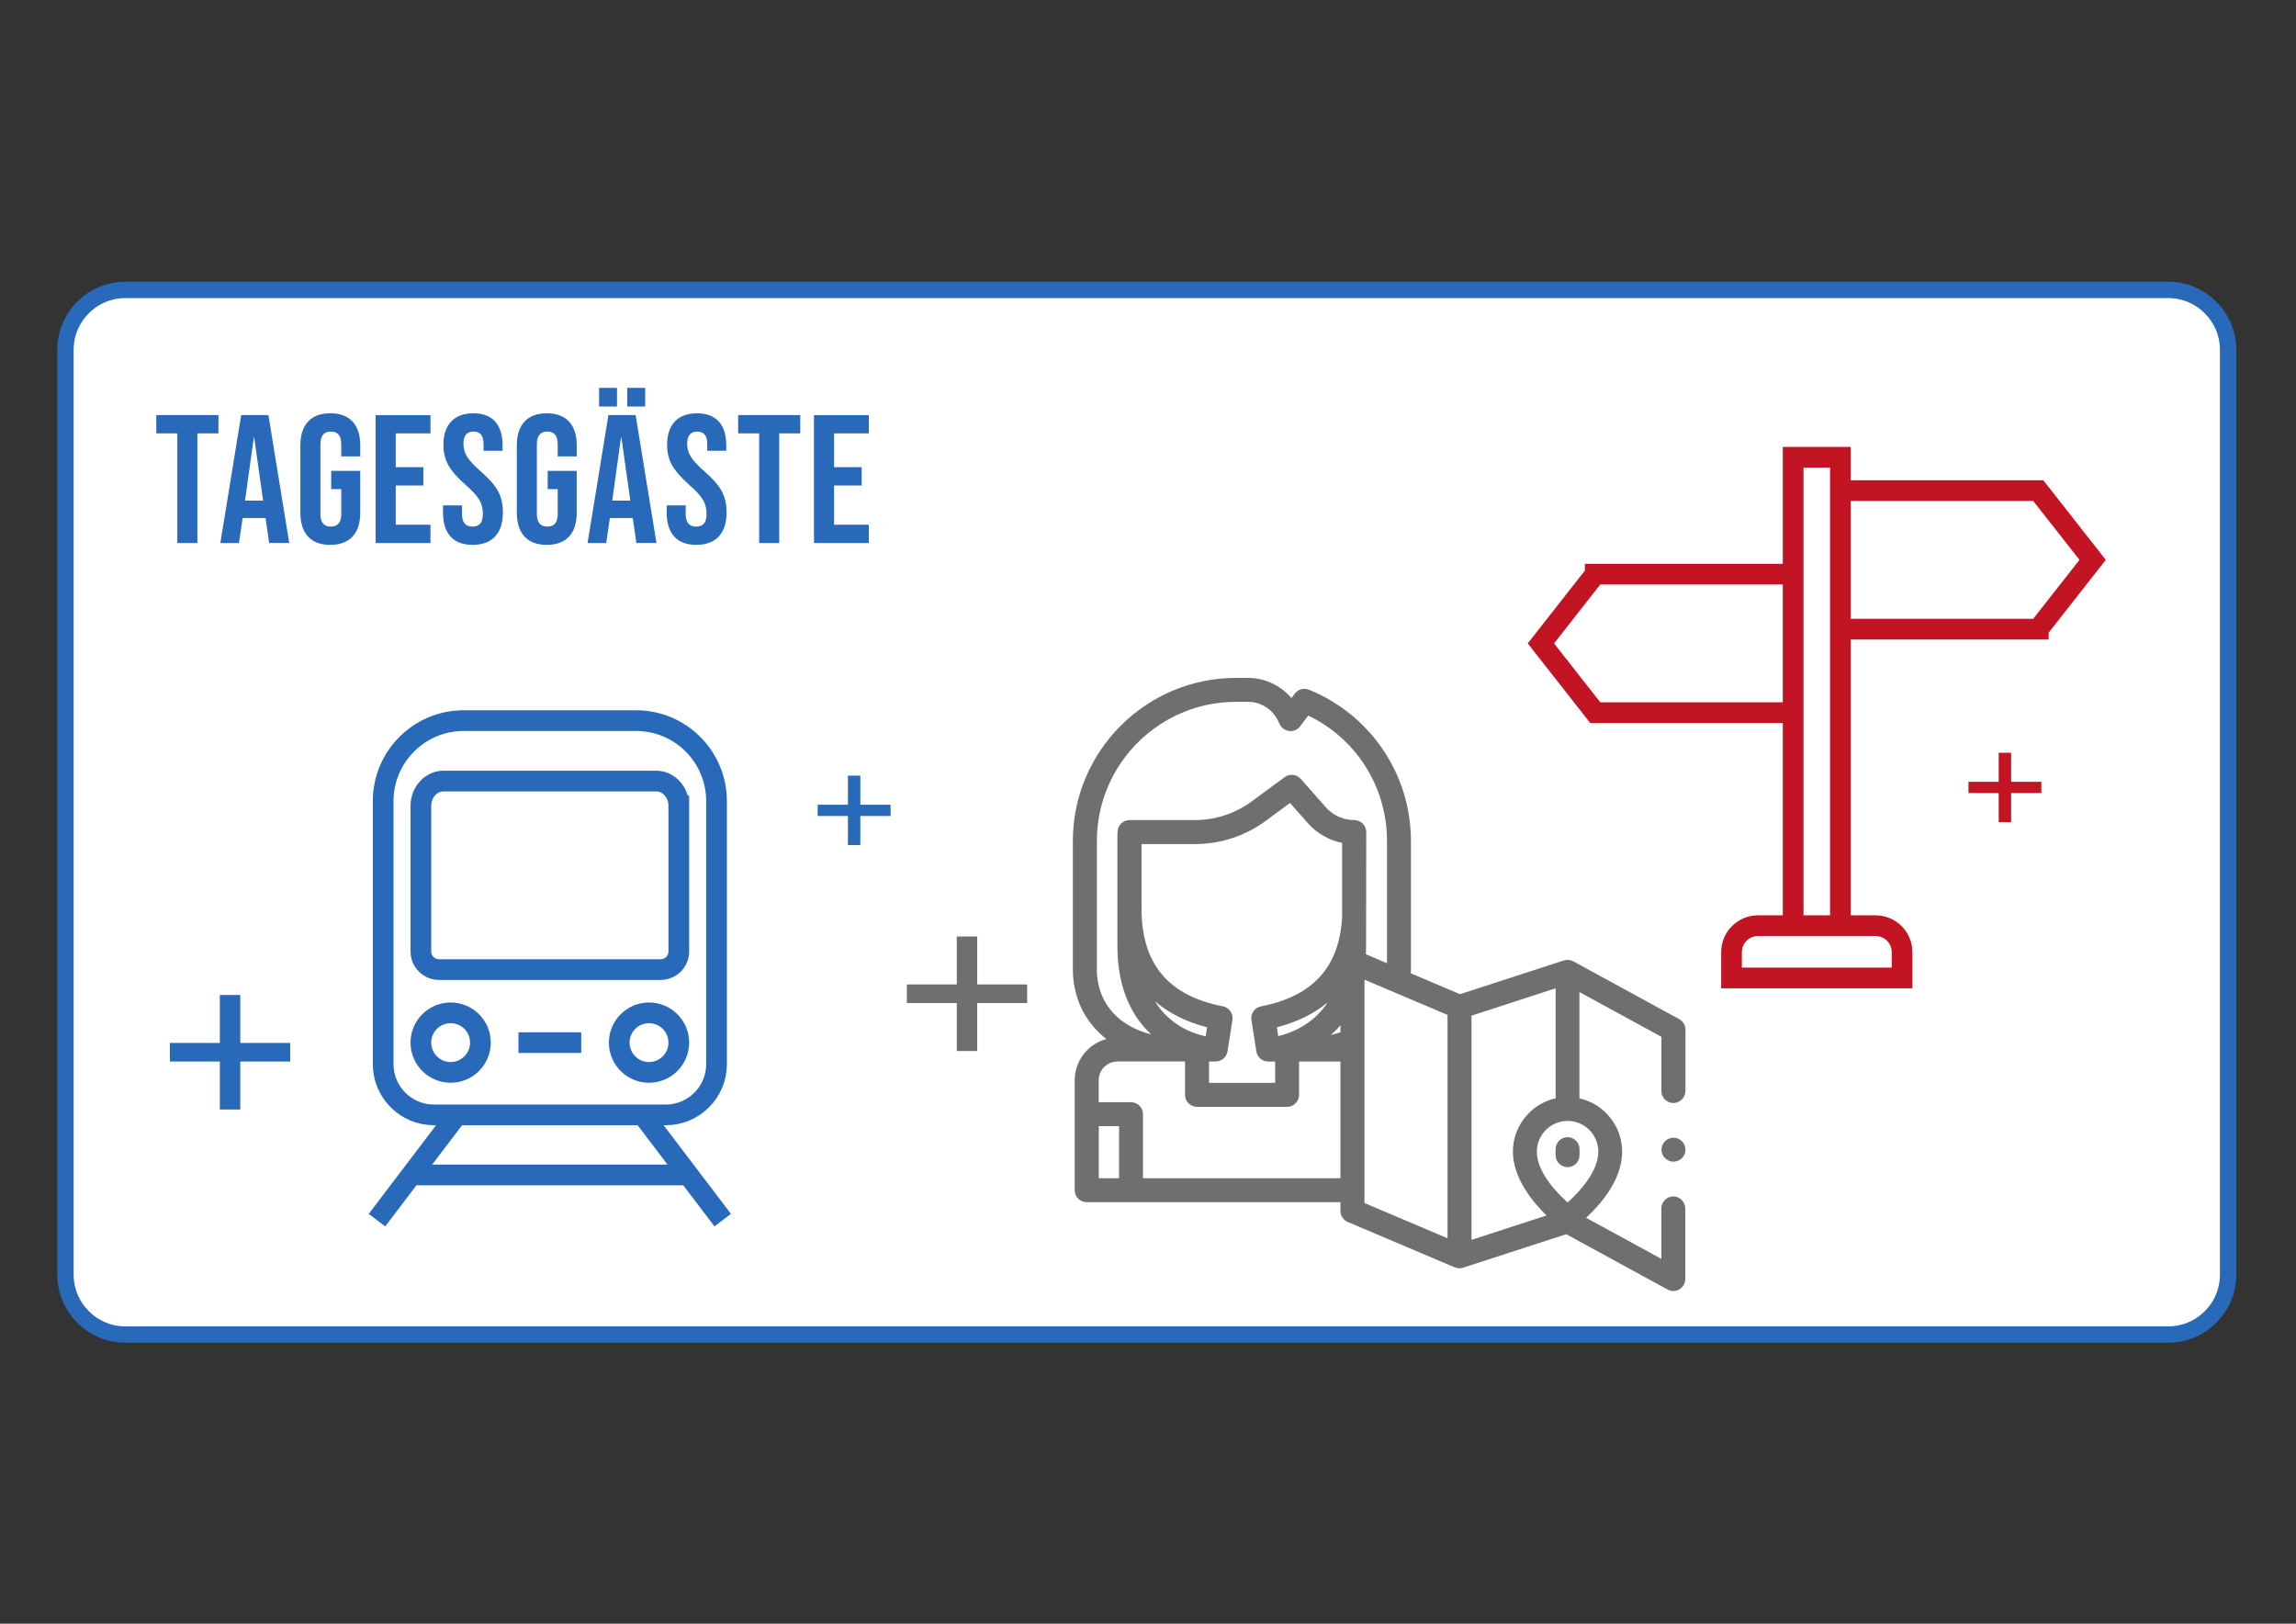 <?xml version="1.0" encoding="UTF-8"?>
<svg xmlns="http://www.w3.org/2000/svg" xmlns:xlink="http://www.w3.org/1999/xlink" version="1.1" viewBox="0 0 841.89 595.28">
  <rect x="0" y="0" width="841.89" height="595.28" fill="#333333" stroke="none"/>
  <defs>
    <style>
      .cls-1, .cls-2, .cls-3, .cls-4 {
        fill: none;
      }

      .cls-2 {
        stroke: #2969b9;
      }

      .cls-2, .cls-4 {
        stroke-miterlimit: 10;
        stroke-width: 7.59px;
      }

      .cls-5 {
        fill: #6f6f6f;
      }

      .cls-6 {
        fill: #fff;
      }

      .cls-7 {
        fill: #c31423;
      }

      .cls-8 {
        fill: #2869b9;
      }

      .cls-3 {
        stroke: #2869b9;
        stroke-width: 6px;
      }

      .cls-9 {
        clip-path: url(#clippath);
      }

      .cls-4 {
        stroke: #c31423;
      }

      .cls-10 {
        fill: #2969b9;
      }
    </style>
    <clipPath id="clippath">
      <rect class="cls-1" x="62.3" y="156.26" width="716.39" height="317.04"></rect>
    </clipPath>
  </defs>
  <g>
    <g id="Ebene_1">
      <g>
        <path class="cls-6" d="M46,106.28c-12.13,0-22,9.87-22,22v339c0,12.13,9.87,22,22,22h749c12.13,0,22-9.87,22-22V128.28c0-12.13-9.87-22-22-22H46Z"></path>
        <path class="cls-3" d="M46,106.28c-12.13,0-22,9.87-22,22v339c0,12.13,9.87,22,22,22h749c12.13,0,22-9.87,22-22V128.28c0-12.13-9.87-22-22-22H46Z"></path>
        <path class="cls-8" d="M65.01,199.08h7.37v-40.2h7.71v-6.7h-22.78v6.7h7.71v40.2h0ZM80.8,199.08h6.83l1.34-9.18h8.38v-.13l1.34,9.31h7.37l-7.64-46.9h-9.98l-7.64,46.9h0ZM89.85,183.53l3.22-23.18h.13l3.28,23.18h-6.63ZM121.11,199.75c3.57,0,6.3-1.02,8.17-3.05,1.88-2.03,2.81-4.95,2.81-8.74v-15.34h-10.65v6.7h3.69v9.18c0,3.04-1.27,4.56-3.82,4.56s-3.82-1.52-3.82-4.56v-25.66c0-3.08,1.27-4.62,3.82-4.62s3.82,1.54,3.82,4.62v4.49h6.97v-4.02c0-3.8-.94-6.71-2.81-8.74-1.88-2.03-4.6-3.05-8.17-3.05s-6.3,1.02-8.17,3.05c-1.88,2.03-2.81,4.95-2.81,8.74v24.66c0,3.8.94,6.71,2.81,8.74,1.88,2.03,4.6,3.05,8.17,3.05h0ZM137.74,199.08h20.1v-6.7h-12.73v-14.4h10.12v-6.7h-10.12v-12.39h12.73v-6.7h-20.1v46.9h0ZM173.28,199.75c3.62,0,6.37-1.03,8.27-3.08,1.9-2.05,2.85-5,2.85-8.84,0-2.95-.58-5.52-1.74-7.7-1.16-2.19-3.28-4.62-6.37-7.3-2.41-2.1-4.08-3.89-4.99-5.36-.92-1.47-1.37-3.06-1.37-4.76,0-2.99,1.23-4.49,3.69-4.49,1.21,0,2.12.37,2.75,1.1.62.74.94,1.91.94,3.52v2.41h6.97v-1.94c0-3.8-.91-6.71-2.71-8.74-1.81-2.03-4.48-3.05-8.01-3.05s-6.3,1.02-8.17,3.05c-1.88,2.03-2.81,4.9-2.81,8.61,0,2.73.6,5.17,1.81,7.34,1.21,2.17,3.33,4.59,6.36,7.27,2.41,2.1,4.06,3.9,4.96,5.39.89,1.5,1.34,3.23,1.34,5.19,0,1.65-.32,2.85-.97,3.58-.65.74-1.6,1.11-2.85,1.11-2.55,0-3.82-1.52-3.82-4.56v-3.22h-6.97v2.68c0,3.8.92,6.71,2.75,8.74,1.83,2.03,4.53,3.05,8.11,3.05h0ZM200.49,199.75c3.57,0,6.3-1.02,8.17-3.05,1.88-2.03,2.81-4.95,2.81-8.74v-15.34h-10.65v6.7h3.68v9.18c0,3.04-1.27,4.56-3.82,4.56s-3.82-1.52-3.82-4.56v-25.66c0-3.08,1.27-4.62,3.82-4.62s3.82,1.54,3.82,4.62v4.49h6.97v-4.02c0-3.8-.94-6.71-2.81-8.74-1.88-2.03-4.6-3.05-8.17-3.05s-6.3,1.02-8.17,3.05c-1.88,2.03-2.81,4.95-2.81,8.74v24.66c0,3.8.94,6.71,2.81,8.74,1.88,2.03,4.6,3.05,8.17,3.05h0ZM215.45,199.08h6.83l1.34-9.18h8.38v-.13l1.34,9.31h7.37l-7.64-46.9h-9.98l-7.64,46.9h0ZM224.49,183.53l3.22-23.18h.13l3.28,23.18h-6.63ZM219.67,149.03h6.57v-6.83h-6.57v6.83h0ZM229.99,149.03h6.57v-6.83h-6.57v6.83h0ZM255.29,199.75c3.62,0,6.38-1.03,8.28-3.08,1.9-2.05,2.85-5,2.85-8.84,0-2.95-.58-5.52-1.74-7.7-1.16-2.19-3.28-4.62-6.36-7.3-2.41-2.1-4.08-3.89-4.99-5.36-.92-1.47-1.37-3.06-1.37-4.76,0-2.99,1.23-4.49,3.68-4.49,1.21,0,2.12.37,2.75,1.1.63.74.94,1.91.94,3.52v2.41h6.97v-1.94c0-3.8-.9-6.71-2.71-8.74-1.81-2.03-4.48-3.05-8.01-3.05s-6.3,1.02-8.17,3.05c-1.88,2.03-2.81,4.9-2.81,8.61,0,2.73.6,5.17,1.81,7.34,1.21,2.17,3.33,4.59,6.36,7.27,2.41,2.1,4.06,3.9,4.96,5.39.89,1.5,1.34,3.23,1.34,5.19,0,1.65-.32,2.85-.97,3.58-.65.74-1.6,1.11-2.85,1.11-2.55,0-3.82-1.52-3.82-4.56v-3.22h-6.97v2.68c0,3.8.92,6.71,2.75,8.74,1.83,2.03,4.53,3.05,8.11,3.05h0ZM278.36,199.08h7.37v-40.2h7.71v-6.7h-22.78v6.7h7.71v40.2h0ZM298.47,199.08h20.1v-6.7h-12.73v-14.4h10.12v-6.7h-10.12v-12.39h12.73v-6.7h-20.1v46.9h0Z"></path>
        <polygon class="cls-10" points="310.92 284.37 315.47 284.37 315.47 295.03 326.56 295.03 326.56 299.16 315.47 299.16 315.47 309.81 310.92 309.81 310.92 299.16 299.83 299.16 299.83 295.03 310.92 295.03 310.92 284.37"></polygon>
        <polygon class="cls-7" points="732.88 275.97 737.43 275.97 737.43 286.62 748.52 286.62 748.52 290.75 737.43 290.75 737.43 301.41 732.88 301.41 732.88 290.75 721.79 290.75 721.79 286.62 732.88 286.62 732.88 275.97"></polygon>
        <polygon class="cls-5" points="350.83 343.33 358.32 343.33 358.32 360.92 376.63 360.92 376.63 367.73 358.32 367.73 358.32 385.32 350.83 385.32 350.83 367.73 332.52 367.73 332.52 360.92 350.83 360.92 350.83 343.33"></polygon>
        <polygon class="cls-10" points="80.61 364.77 88.11 364.77 88.11 382.36 106.41 382.36 106.41 389.17 88.11 389.17 88.11 406.76 80.61 406.76 80.61 389.17 62.3 389.17 62.3 382.36 80.61 382.36 80.61 364.77"></polygon>
        <path class="cls-5" d="M482.15,333.82"></path>
        <path class="cls-5" d="M455.46,359.12"></path>
        <path class="cls-5" d="M613.63,425.89c-.28,0-.58-.03-.86-.09-.28-.06-.56-.14-.82-.25-.27-.11-.52-.25-.76-.41-.24-.16-.47-.34-.67-.54-.2-.2-.39-.43-.55-.67-.16-.24-.29-.49-.4-.76-.11-.27-.2-.54-.25-.82-.06-.28-.08-.57-.08-.85,0-1.15.47-2.29,1.29-3.1.2-.2.42-.39.67-.54.24-.16.49-.3.76-.41.26-.11.54-.2.82-.25,1.43-.29,2.94.18,3.96,1.2.82.82,1.29,1.95,1.29,3.1,0,.29-.03.58-.09.85-.05.29-.14.56-.25.82-.11.27-.25.52-.41.76-.16.24-.34.47-.54.67-.82.82-1.95,1.29-3.1,1.29"></path>
        <path class="cls-5" d="M586.07,422.22c0,7.17-6.73,14.62-11.27,18.6-4.55-3.98-11.27-11.43-11.27-18.6,0-6.22,5.06-11.27,11.27-11.27s11.27,5.05,11.27,11.27M539.56,454.55v-82.19l30.85-10.03v40.32c-8.95,2.01-15.66,10.02-15.66,19.57s7.17,18.43,12.33,23.39l-27.51,8.94ZM530.78,453.97l-30.46-12.92v-81.89l30.46,12.92v81.89ZM491.53,378.42c-1.12.39-2.27.72-3.46,1,1.18-1.06,2.34-2.25,3.46-3.57v2.57ZM491.53,431.96h-72.43v-23.49c0-2.43-1.97-4.39-4.39-4.39h-11.84v-8.02c0-3.81,3.09-6.9,6.89-6.9h24.77v12.23c0,2.43,1.97,4.39,4.39,4.39h33.03c2.42,0,4.39-1.97,4.39-4.39v-12.21h3.01c.44,0,.87,0,1.3-.01h10.86v42.8ZM410.33,431.96h-7.44v-19.1h7.44v19.1ZM442.6,376.62l-.52,3.31c-4.6-.98-13.17-3.97-18.6-12.86,5.04,4.35,11.43,7.55,19.12,9.55M486.82,367.48c-5.39,8.29-13.58,11.3-18.13,12.37l-.51-3.22c7.45-1.94,13.68-5,18.64-9.14M462.38,368.94c-2.32.45-3.87,2.65-3.51,4.99l1.8,11.52c.33,2.14,2.17,3.72,4.34,3.72h.29c.13.01.25.01.38.01h1.89v7.82h-24.25v-7.83h1.64s.01,0,.01,0c.13,0,.25,0,.38-.01h.41c2.16,0,4-1.58,4.34-3.72l1.8-11.52c.36-2.33-1.18-4.54-3.5-4.99-20.06-3.89-29.82-15.61-29.82-35.83v-23.65h19.56c9.43,0,18.43-2.96,26.02-8.54l8.87-6.53,6.54,7.41c3.31,3.74,7.73,6.26,12.56,7.23v26.79c-.85,18.57-10.6,29.42-29.76,33.14M402.2,355.31v-46.97c0-28.14,22.88-51.04,51.02-51.04h4.47c4.61.01,8.92,2.75,10.97,6.98l.62,1.28c.67,1.37,2,2.3,3.52,2.45,1.52.15,3.01-.51,3.93-1.73l2.97-3.95c17.65,8.48,28.88,26.19,28.88,46.01v44.79l-7.74-3.29c.05-.97.07-1.95.07-2.95l.06-41.84c0-2.42-1.97-4.39-4.39-4.39-3.98,0-7.79-1.72-10.43-4.7l-9.2-10.42c-1.51-1.7-4.06-1.98-5.89-.63l-12.11,8.91c-6.07,4.47-13.27,6.83-20.82,6.83h-23.95c-2.3,0-4.18,1.76-4.37,4.01-.05.27-.08.54-.08.82v41.4c0,16.42,5.96,26.38,12.4,32.34-10.84-2.71-19.86-10.41-19.95-23.92M613.92,404.37c2.33-.15,4.1-2.19,4.1-4.53v-22.35c0-1.61-.88-3.09-2.29-3.86l-38.84-21.2s0,0-.02,0c-1.03-.56-2.25-.66-3.37-.34-.04.01-.06.02-.07.02,0,0-38.07,12.37-38.07,12.37l-18.04-7.65c.02-.48.03-.96.04-1.45v-47.04c0-12.16-3.63-23.87-10.49-33.85-6.7-9.75-16.02-17.23-26.94-21.64-1.84-.74-3.95-.16-5.15,1.43l-1.23,1.63c-3.95-4.58-9.75-7.37-15.88-7.38h-4.48c-32.97,0-59.8,26.84-59.8,59.82v47.01c.07,10.09,4.04,18.7,11.48,24.91.26.22.54.44.81.65-6.68,1.8-11.61,7.91-11.61,15.14v40.29c0,2.43,1.97,4.39,4.39,4.39h93.05v3.21c0,1.76,1.05,3.35,2.67,4.04l39.24,16.65s0,0,.01,0c.03.01.05.02.08.03,0,0,1.06.31,1.61.31.39,0,.78-.05,1.17-.16,0,0,0,0,.01,0,.02,0,.15-.04.16-.05,0,0,37.84-12.29,37.84-12.29l37.17,20.29c.66.36,1.38.54,2.11.54,1.14,0,2.28-.44,3.14-1.33.83-.84,1.25-2,1.25-3.18v-25.63c0-2.34-1.77-4.38-4.1-4.53-2.55-.16-4.68,1.86-4.68,4.38v18.5l-27.6-15.06c5.18-4.77,13.21-13.84,13.21-24.23,0-9.55-6.71-17.56-15.66-19.57v-38.96l30.06,16.4v19.89c0,2.52,2.12,4.55,4.68,4.38"></path>
        <path class="cls-5" d="M574.79,427.9c-2.42,0-4.39-1.96-4.39-4.39v-2.2c0-2.42,1.97-4.39,4.39-4.39s4.39,1.96,4.39,4.39v2.2c0,2.43-1.97,4.39-4.39,4.39"></path>
        <g class="cls-9">
          <path class="cls-2" d="M244.14,408.73h-85.04c-10.27,0-18.6-8.32-18.6-18.6v-96.41c0-16.31,13.22-29.53,29.53-29.53h63.18c16.31,0,29.53,13.22,29.53,29.53v96.41c0,10.27-8.33,18.6-18.6,18.6h0ZM248.9,295.46v53.35c0,3.68-2.98,6.66-6.66,6.66h-81.25c-3.68,0-6.66-2.98-6.66-6.66v-53.35c0-5.03,3.71-9.11,8.29-9.11h78c4.58,0,8.28,4.07,8.28,9.11h0ZM235.68,408.73l29.32,38.59M167.55,408.73l-29.32,38.59M150.82,430.75h101.6M248.9,382.24c0,6.03-4.89,10.92-10.92,10.92s-10.92-4.89-10.92-10.92,4.89-10.92,10.92-10.92,10.92,4.89,10.92,10.92h0ZM176.16,382.24c0,6.03-4.89,10.92-10.92,10.92s-10.92-4.89-10.92-10.92,4.89-10.92,10.92-10.92,10.92,4.89,10.92,10.92h0ZM190.12,382.24h23"></path>
          <path class="cls-4" d="M674.83,339.37h-17.32v-171.73h17.32v171.73h0ZM747.39,230.65h-72.56v-50.78h72.56l19.93,25.39-19.93,25.39h0ZM584.94,210.49h72.56v50.78h-72.56l-19.93-25.39,19.93-25.39h0ZM697.43,358.53h-62.52v-9.44c0-5.37,4.35-9.72,9.72-9.72h43.09c5.37,0,9.72,4.35,9.72,9.72v9.44h0Z"></path>
        </g>
      </g>
    </g>
  </g>
</svg>
